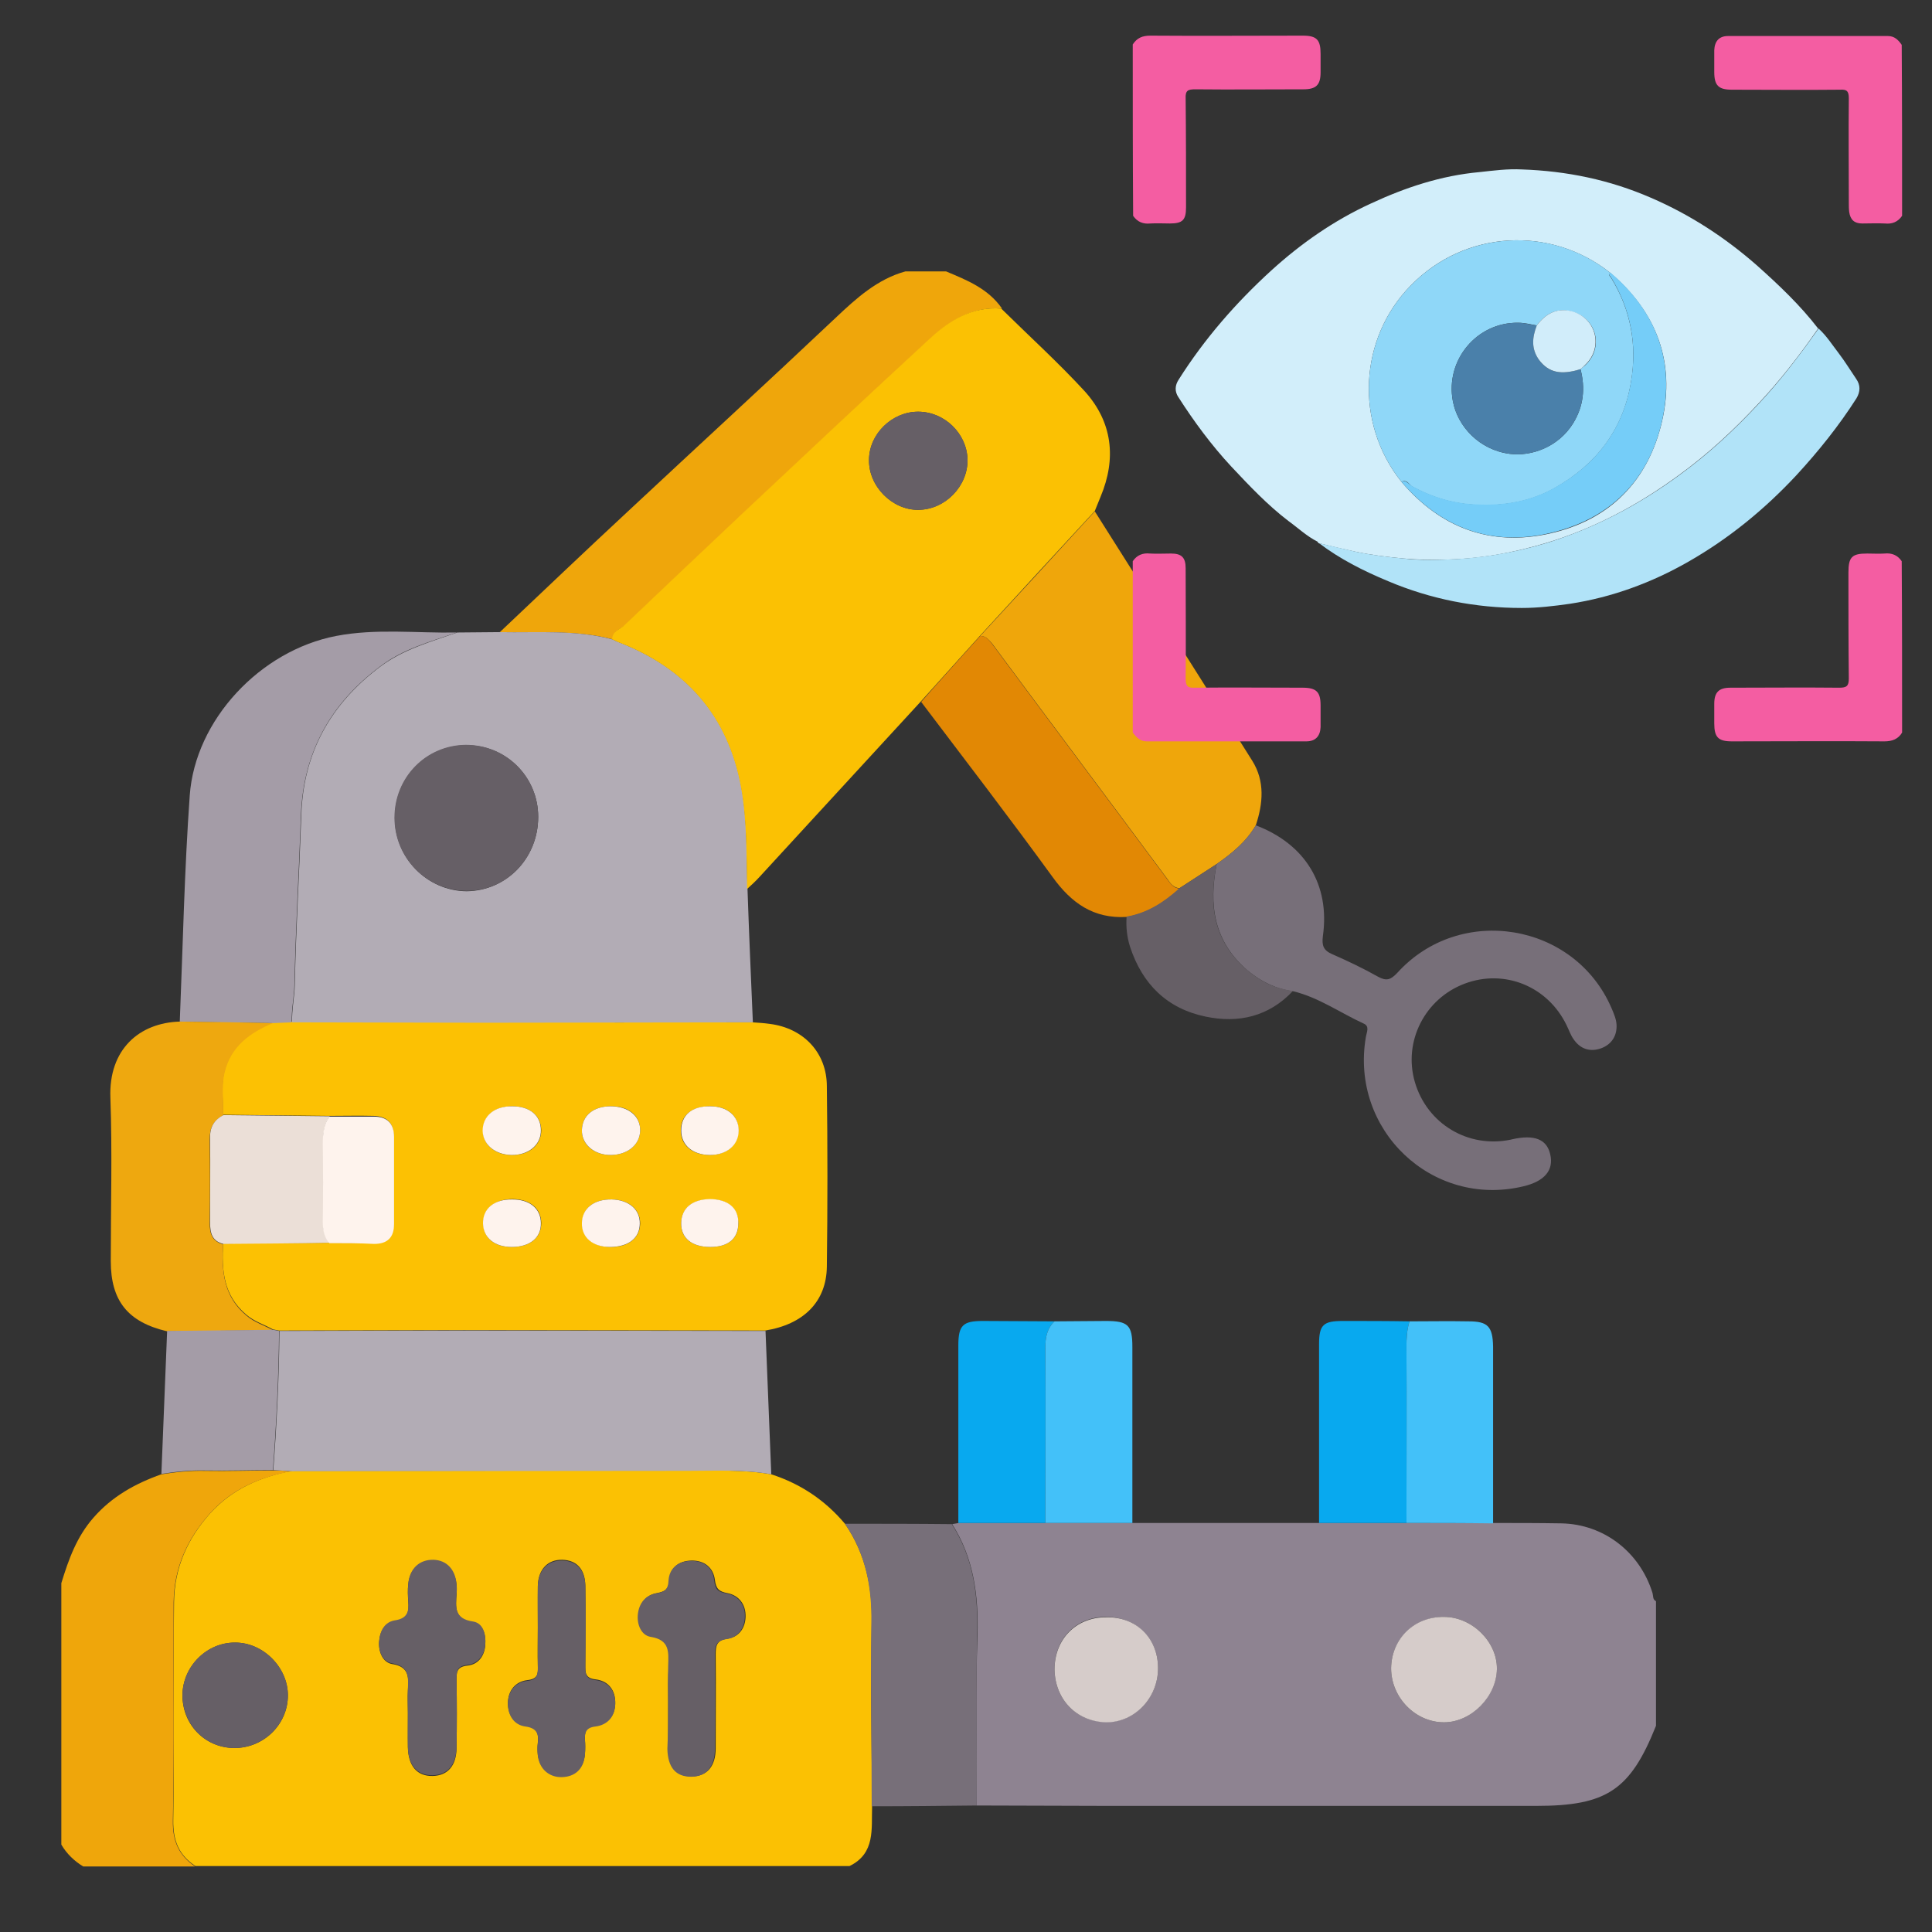 <?xml version="1.0" encoding="utf-8"?>
<!-- Generator: Adobe Illustrator 26.2.1, SVG Export Plug-In . SVG Version: 6.00 Build 0)  -->
<svg version="1.1" id="Layer_1" xmlns="http://www.w3.org/2000/svg" xmlns:xlink="http://www.w3.org/1999/xlink" x="0px" y="0px"
	 viewBox="0 0 504 504" style="enable-background:new 0 0 504 504;" xml:space="preserve">
<rect x="0" y="0" width="504" height="504" fill="#333333" stroke="none"/>
<style type="text/css">
	.st0{fill:#FBC103;}
	.st1{fill:#8E8391;}
	.st2{fill:#EFA60B;}
	.st3{fill:#FCC103;}
	.st4{fill:#B2ACB5;}
	.st5{fill:#776F79;}
	.st6{fill:#E28804;}
	.st7{fill:#08A9EF;}
	.st8{fill:#43C1F9;}
	.st9{fill:#665F66;}
	.st10{fill:#A49CA7;}
	.st11{fill:#EEA80F;}
	.st12{fill:#D6CCCA;}
	.st13{fill:#EBDFD7;}
	.st14{fill:#FEF3ED;}
	.st15{fill:#F45DA2;}
	.st16{fill:#D2EEFA;}
	.st17{fill:#B1E3F8;}
	.st18{fill:#8FD7F8;}
	.st19{fill:#75CDF8;}
	.st20{fill:#4A80AA;}
	.st21{fill:#D1EDFA;}
</style>
<g>
	<path class="st0" d="M201.2,384.6c7.7,2.5,14.1,6.8,19.3,13c5.4,7.9,7.1,16.6,6.9,26c-0.3,15.9,0,31.8,0.1,47.7
		c-0.2,5.8,0.9,12.2-5.9,15.5c-56.9,0-113.7,0-170.6,0c-4.3-2.8-5.9-6.6-5.8-12c0.3-18.9,0-37.9,0.2-56.9c0.1-8.9,3.5-16.5,9.4-23.1
		c5.8-6.4,13.2-9.6,21.4-11.1c34.4,0,68.8-0.1,103.1-0.1C186.6,383.7,193.9,383.3,201.2,384.6z M106.4,446.9c0,3,0,5.9,0,8.9
		c0.1,4.9,2.4,7.6,6.5,7.5c3.9-0.1,6.2-2.7,6.2-7.4c0.1-5.8,0.1-11.6,0-17.4c0-2.1-0.1-3.7,2.9-4c2.7-0.3,4.4-2.4,4.6-5.4
		c0.2-2.7-0.6-5.5-3.2-5.9c-5-0.7-4.5-4-4.3-7.3c0-0.8,0-1.6,0-2.4c-0.3-3.8-2.6-6.2-6-6.4c-3.7-0.1-6.2,2.2-6.6,6.2
		c-0.2,1.5-0.1,3,0,4.5c0.2,2.7,0,4.6-3.5,5.1c-2.6,0.4-3.9,2.6-4.1,5.4c-0.2,2.7,1,5.4,3.4,5.8c4.6,0.7,4.3,3.7,4.1,6.9
		C106.3,442.9,106.4,444.9,106.4,446.9z M174.3,443.9c0,4.1,0,8.1,0,12.2c0.1,4.9,2.1,7.3,6.2,7.3c3.9,0,6.2-2.6,6.2-7.3
		c0-8.1,0.1-16.2,0-24.4c0-2.3,0.2-3.8,3-4.2c3.1-0.4,4.7-2.8,4.8-5.7c0.1-3.2-1.7-5.6-4.7-6.2c-2.2-0.4-3-1.1-3.3-3.4
		c-0.4-3.3-2.8-5.2-6.2-5.1c-3.3,0.1-5.5,1.9-5.7,5.1c-0.2,2.5-1.2,3-3.3,3.4c-2.8,0.5-4.4,2.6-4.7,5.4c-0.3,2.7,1,5.5,3.3,5.9
		c5,0.8,4.7,4,4.6,7.6C174.2,437.7,174.3,440.8,174.3,443.9z M140.3,424.5c0,3.4-0.1,6.8,0,10.1c0.1,2.1,0,3.4-2.8,3.7
		c-3.1,0.4-5,2.8-5,6c0,2.9,1.5,5.4,4.6,5.9c2.9,0.4,3.5,1.9,3.2,4.4c-0.1,1.1-0.1,2.2,0,3.2c0.5,3.4,3,5.6,6.3,5.6
		c3.5-0.1,5.7-2.2,6-5.9c0.1-1.2,0.1-2.4,0-3.7c-0.1-2,0.2-3.3,2.7-3.6c3.2-0.4,5.1-2.5,5.2-5.8c0.1-3.5-1.8-5.9-5.1-6.3
		c-2.8-0.3-2.7-1.8-2.7-3.8c0-6.9,0.1-13.8,0-20.7c-0.1-4.3-2.3-6.6-6-6.7c-3.8-0.1-6.3,2.5-6.4,6.8
		C140.3,417.4,140.3,420.9,140.3,424.5z M47.6,442.1c-0.1,7.7,5.8,13.8,13.4,13.9c7.7,0.1,14.1-6.1,14.1-13.7
		c0-7.3-6.4-13.8-13.7-13.8C54,428.4,47.7,434.7,47.6,442.1z"/>
	<path class="st1" d="M389.5,397.3c5.9,0,11.9,0,17.8,0.1c11.1,0.2,20.5,7.5,23.8,18.2c0.2,0.7,0,1.7,0.9,2.1c0,10.8,0,21.7,0,32.5
		c-6.7,16.8-12.9,20.9-31.2,20.9c-37.3,0-74.6,0-111.9,0c-11.4,0-22.7-0.1-34.1-0.1c0-14.8-0.3-29.7,0.2-44.5
		c0.3-10.3-1-20.1-6.6-28.9c0.6-0.1,1.1-0.2,1.7-0.3c7.6,0,15.1,0,22.7,0c7.6,0,15.1,0,22.7,0c16.2,0,32.5,0,48.7,0
		c7.6,0,15.2,0,22.8,0C374.4,397.3,382,397.3,389.5,397.3z M376.7,421.8c-7.8,0-13.7,5.8-13.8,13.4c0,7.6,6.3,14.1,13.8,14.1
		c7,0,13.6-6.6,13.8-13.9C390.6,428.3,384,421.8,376.7,421.8z M302.1,435.2c0-7.8-5.7-13.4-13.6-13.4c-7.8,0-13.4,5.7-13.4,13.6
		c0,7.8,5.7,13.7,13.4,13.8C295.9,449.4,302.1,442.9,302.1,435.2z"/>
	<path class="st2" d="M76.1,383.8c-8.3,1.5-15.7,4.7-21.4,11.1c-5.9,6.6-9.3,14.2-9.4,23.1c-0.1,19,0.2,37.9-0.2,56.9
		c-0.1,5.3,1.5,9.1,5.8,12c-9.7,0-19.5,0-29.2,0c-2.3-1.4-4.3-3.3-5.7-5.7c0-22.8,0-45.5,0-68.2c1.9-6.2,4-12.1,8.4-17.1
		c4.8-5.5,10.9-8.9,17.7-11.3c3.8-0.6,7.6-1,11.5-0.9c5.9,0.1,11.8-0.1,17.6-0.1C72.9,383.6,74.5,383.7,76.1,383.8z"/>
	<path class="st2" d="M130.4,164.9c11.1-10.5,22.1-21,33.3-31.4c18.1-16.9,36.3-33.6,54.3-50.6c5.4-5.1,10.9-10.1,18.2-12.1
		c3.5,0,7,0,10.6,0c5.5,2.3,11,4.5,14.6,9.7c-7.5-0.6-13.4,3-18.5,7.7c-16.6,15.3-33,30.7-49.4,46.1c-10.1,9.5-20.2,19.1-30.3,28.7
		c-1.2,1.1-3.3,1.5-3.3,3.8C150.1,164.2,140.2,165.2,130.4,164.9z"/>
	<path class="st3" d="M196.4,266.7c1.5,0.1,3,0.2,4.4,0.4c8.8,1.1,14.9,7.5,14.9,16.3c0.2,15.7,0.2,31.4,0,47
		c-0.1,9.2-6.1,15.1-16.1,16.7c-26.2,0-52.4-0.1-78.6-0.1c-16.1,0-32.1,0.1-48.2,0.1c-0.5-0.1-1.1-0.2-1.6-0.3
		c-2.3-1.3-4.8-2-6.9-3.8c-6-5-6.5-11.6-6.1-18.6c9.2-0.1,18.4-0.1,27.6-0.2c3.9,0,7.8,0,11.7,0.1c3.5,0.1,5.2-1.7,5.2-5.2
		c0-7.6,0-15.1,0-22.7c0-3.5-1.8-5.2-5.2-5.3c-3.9-0.1-7.8,0-11.7,0c-9.2-0.1-18.4-0.2-27.7-0.3c0.2-3.7-0.5-7.5,0.4-11.2
		c1.6-6.8,6.5-10.4,12.6-12.9c1.6-0.1,3.3-0.1,4.9-0.2c16.6,0,33.2,0.1,49.8,0.1C149.4,266.8,172.9,266.7,196.4,266.7z M159.3,288.6
		c-4.5,0-7.4,2.4-7.5,6.2c-0.1,3.8,3.2,6.6,7.7,6.5c4.3-0.1,7.4-2.7,7.5-6.3C167.1,291.1,164,288.5,159.3,288.6z M133.7,288.6
		c-4.7,0-7.7,2.5-7.7,6.4c0,3.6,3.1,6.3,7.5,6.3c4.5,0.1,7.7-2.6,7.7-6.5C141.1,291,138.2,288.6,133.7,288.6z M185.3,288.6
		c-4.8,0-7.7,2.3-7.7,6.3c0,3.8,2.9,6.3,7.3,6.4c4.6,0.1,7.7-2.6,7.7-6.4C192.7,291.1,189.8,288.6,185.3,288.6z M159.1,325.3
		c4.8,0.1,7.8-2.3,7.9-6.1c0-3.7-2.9-6.2-7.3-6.3c-4.8-0.1-7.8,2.3-7.8,6.2C151.8,322.8,154.7,325.2,159.1,325.3z M133.5,325.3
		c4.8,0,7.7-2.4,7.7-6.3c-0.1-3.8-2.9-6.1-7.4-6.2c-4.7,0-7.8,2.5-7.7,6.3C126.1,322.9,128.9,325.3,133.5,325.3z M185.3,325.3
		c4.7,0,7.3-2.2,7.3-6.1c0-4-2.7-6.4-7.5-6.3c-4.5,0-7.3,2.3-7.4,6.2C177.6,323,180.5,325.3,185.3,325.3z"/>
	<path class="st4" d="M196.4,266.7c-23.5,0-47,0.1-70.4,0.1c-16.6,0-33.2-0.1-49.8-0.1c-0.1-3.2,0.6-6.5,0.7-9.6
		c0.3-14.8,1.2-29.6,1.7-44.4c0.5-16.4,7.7-29.1,20.6-38.8c6-4.5,13.2-6.5,20.1-8.9c3.7,0,7.4-0.1,11.1-0.1
		c9.8,0.2,19.7-0.7,29.4,1.9c0.6,0.3,1.2,0.6,1.8,0.8c17.5,6.8,28.4,19.2,31.8,37.7c1.6,8.8,1.3,17.7,1.6,26.6
		C195.4,243.5,195.9,255.1,196.4,266.7z M140.4,213.1c0-10.4-8.4-18.8-18.8-18.7c-10.4,0.1-18.6,8.4-18.6,19
		c0,10.4,8.4,19,18.7,19.1C132.1,232.4,140.4,223.9,140.4,213.1z"/>
	<path class="st0" d="M194.9,231.9c-0.2-8.9,0-17.8-1.6-26.6c-3.4-18.5-14.3-30.9-31.8-37.7c-0.6-0.2-1.2-0.6-1.8-0.8
		c0-2.2,2.1-2.6,3.3-3.8c10.1-9.6,20.2-19.2,30.3-28.7c16.4-15.4,32.9-30.9,49.4-46.1c5.1-4.7,11-8.3,18.5-7.7
		c7.3,7.2,14.9,14.1,21.8,21.6c7.2,8,8.3,17.5,4.1,27.5c-0.5,1.2-1,2.5-1.5,3.7c-10,10.8-20,21.7-29.9,32.5
		c-5.1,5.7-10.3,11.4-15.4,17.1c-14.1,15.3-28.1,30.6-42.2,45.9C197.1,229.9,196,230.9,194.9,231.9z M239.5,107.4
		c-6.8,0-12.8,5.9-12.8,12.6c-0.1,6.9,6.1,13.1,12.9,13c7-0.1,12.9-6.2,12.8-13.1C252.2,113.1,246.4,107.4,239.5,107.4z"/>
	<path class="st4" d="M72.9,347.2c16.1,0,32.1-0.1,48.2-0.1c26.2,0,52.4,0.1,78.6,0.1c0.5,12.5,1,24.9,1.5,37.4
		c-7.2-1.3-14.6-0.9-21.9-0.9c-34.4,0-68.8,0.1-103.1,0.1c-1.6-0.1-3.2-0.2-4.9-0.3C72.2,371.4,72.8,359.3,72.9,347.2z"/>
	<path class="st2" d="M255.7,165.9c10-10.8,20-21.7,29.9-32.5c13.7,21.7,27.5,43.4,41.1,65.1c3.3,5.3,2.8,11.1,0.9,16.8
		c-2.5,4.3-6.2,7.3-10.2,10.1c-3.2,2.1-6.5,4.2-9.7,6.3c-1.5-0.1-2.3-1.1-3.1-2.3c-15.2-20.5-30.5-40.9-45.7-61.4
		C258,167,257.3,165.9,255.7,165.9z"/>
	<path class="st5" d="M317.4,225.4c4-2.8,7.7-5.8,10.2-10.1c12.9,4.9,19.4,15.5,17.5,28.9c-0.3,2.4,0.1,3.7,2.4,4.7
		c4.1,1.8,8.1,3.7,12,5.9c2.2,1.2,3.3,0.8,5-1c16.4-18.1,46.3-13.1,55.9,9.2c0.6,1.4,1.2,2.8,1.3,4.2c0.2,3-1.3,5.3-4.1,6.3
		c-2.9,1-5.4,0.1-7.1-2.4c-0.8-1.1-1.2-2.4-1.8-3.6c-4.9-10.2-16.2-14.8-26.6-10.9c-10.4,3.9-16.1,15.1-13,25.7
		c3.2,10.9,13.9,17.3,25,15c0.1,0,0.3-0.1,0.4-0.1c5.8-1.3,9,0,9.9,3.9c1,4.2-1.5,7.1-7.1,8.4c-23.7,5.6-45.1-14.7-41-38.9
		c0.2-1.3,1.1-2.9-0.6-3.6c-6.1-2.8-11.7-6.8-18.3-8.4c-4.5-0.6-8.4-2.5-11.9-5.4C316.6,245.6,315.3,236,317.4,225.4z"/>
	<path class="st5" d="M254.8,471c-9.1,0.1-18.3,0.2-27.4,0.2c0-15.9-0.3-31.8-0.1-47.7c0.2-9.5-1.5-18.2-6.9-26
		c9.3,0,18.6,0,27.9,0.1c5.7,8.9,6.9,18.6,6.6,28.9C254.6,441.4,254.9,456.2,254.8,471z"/>
	<path class="st6" d="M255.7,165.9c1.6,0,2.3,1.1,3.2,2.2c15.2,20.5,30.5,40.9,45.7,61.4c0.8,1.1,1.6,2.2,3.1,2.3
		c-4,3.7-8.4,6.5-13.8,7.4c-8.6,0.5-14.4-3.6-19.3-10.4c-11.2-15.4-22.8-30.5-34.3-45.7C245.4,177.3,250.6,171.6,255.7,165.9z"/>
	<path class="st7" d="M272.7,397.3c-7.6,0-15.1,0-22.7,0c0-15.4,0-30.8,0-46.3c0-5.3,1.2-6.4,6.4-6.4c6.2,0,12.4,0.1,18.7,0.1
		c-2,1.9-2.4,4.2-2.4,6.9C272.8,366.9,272.7,382.1,272.7,397.3z"/>
	<path class="st7" d="M366.9,397.3c-7.6,0-15.2,0-22.8,0c0-15.5,0-31.1,0-46.6c0-5.1,1.1-6.1,6.2-6.1c5.8,0,11.6,0,17.4,0.1
		c-0.7,2.2-0.8,4.5-0.8,6.8C367,366.8,367,382,366.9,397.3z"/>
	<path class="st8" d="M366.9,397.3c0-15.3,0.1-30.6,0-45.8c0-2.3,0.1-4.6,0.8-6.8c5.1,0,10.2-0.1,15.4,0c5,0,6.3,1.3,6.4,6.6
		c0,15.4,0,30.7,0,46.1C382,397.3,374.4,397.3,366.9,397.3z"/>
	<path class="st8" d="M272.7,397.3c0-15.2,0.1-30.4,0-45.7c0-2.7,0.4-5,2.4-6.9c4.5,0,8.9-0.1,13.4-0.1c5.8,0,6.9,1.1,6.9,6.8
		c0,15.3,0,30.6,0,45.9C287.9,397.3,280.3,397.3,272.7,397.3z"/>
	<path class="st9" d="M293.9,239.1c5.4-0.9,9.8-3.8,13.8-7.4c3.2-2.1,6.5-4.2,9.7-6.3c-2.2,10.7-0.8,20.2,8,27.7
		c3.5,3,7.3,4.8,11.9,5.4c-6.3,6.7-14.2,8.5-22.8,6.7c-10.1-2.1-16.5-8.5-19.7-18.2C294,244.5,293.7,241.8,293.9,239.1z"/>
	<path class="st10" d="M119.2,165c-7,2.4-14.1,4.3-20.1,8.9c-12.9,9.7-20,22.4-20.6,38.8c-0.5,14.8-1.4,29.6-1.7,44.4
		c-0.1,3.2-0.8,6.4-0.7,9.6c-1.6,0.1-3.3,0.1-4.9,0.2c-8.1-0.1-16.2-0.2-24.3-0.4c0.8-19.7,1.2-39.4,2.6-59
		c1.4-19.7,18.4-37.8,38.2-41.6C98.1,163.9,108.7,165.2,119.2,165z"/>
	<path class="st11" d="M46.9,266.5c8.1,0.1,16.2,0.2,24.3,0.4c-6,2.5-11,6.1-12.6,12.9c-0.9,3.7-0.2,7.5-0.4,11.2
		c-2.6,1.3-3.5,3.3-3.5,6.2c0.1,7.3,0.1,14.5,0,21.8c0,2.6,0.5,4.8,3.5,5.6c-0.4,7,0.1,13.6,6.1,18.6c2.1,1.8,4.6,2.5,6.9,3.8
		c-9.2,0.1-18.4,0.2-27.6,0.3c-10.2-2.4-14.7-7.9-14.7-18.3c0-14.2,0.4-28.5-0.1-42.6C28.3,273.7,36.4,266.8,46.9,266.5z"/>
	<path class="st10" d="M43.6,347.2c9.2-0.1,18.4-0.2,27.6-0.3c0.5,0.1,1.1,0.2,1.6,0.3c-0.1,12.1-0.7,24.2-1.6,36.3
		c-5.9,0-11.8,0.2-17.6,0.1c-3.9-0.1-7.7,0.3-11.5,0.9C42.6,372,43.1,359.6,43.6,347.2z"/>
	<path class="st9" d="M106.4,446.9c0-2-0.1-4.1,0-6.1c0.1-3.2,0.5-6.1-4.1-6.9c-2.5-0.4-3.6-3.1-3.4-5.8c0.2-2.7,1.5-5,4.1-5.4
		c3.4-0.5,3.7-2.4,3.5-5.1c-0.1-1.5-0.1-3,0-4.5c0.4-4,3-6.3,6.6-6.2c3.4,0.1,5.7,2.5,6,6.4c0.1,0.8,0.1,1.6,0,2.4
		c-0.2,3.4-0.7,6.6,4.3,7.3c2.6,0.4,3.4,3.2,3.2,5.9c-0.2,3-2,5.1-4.6,5.4c-3,0.3-2.9,1.9-2.9,4c0.1,5.8,0.1,11.6,0,17.4
		c-0.1,4.7-2.3,7.3-6.2,7.4c-4.1,0.1-6.4-2.6-6.5-7.5C106.3,452.9,106.4,449.9,106.4,446.9z"/>
	<path class="st9" d="M174.3,443.9c0-3.1-0.1-6.2,0-9.3c0.1-3.6,0.5-6.8-4.6-7.6c-2.4-0.4-3.6-3.2-3.3-5.9c0.3-2.8,1.9-4.9,4.7-5.4
		c2.2-0.4,3.2-0.9,3.3-3.4c0.2-3.2,2.5-5,5.7-5.1c3.5-0.1,5.9,1.7,6.2,5.1c0.3,2.4,1,3,3.3,3.4c3.1,0.6,4.9,3.1,4.7,6.2
		c-0.1,2.9-1.8,5.3-4.8,5.7c-2.8,0.4-3,1.9-3,4.2c0.1,8.1,0.1,16.2,0,24.4c0,4.7-2.3,7.3-6.2,7.3c-4,0-6.1-2.4-6.2-7.3
		C174.3,452,174.3,448,174.3,443.9z"/>
	<path class="st9" d="M140.3,424.5c0-3.5-0.1-7,0-10.6c0.1-4.3,2.6-6.9,6.4-6.8c3.7,0.1,5.9,2.4,6,6.7c0.1,6.9,0.1,13.8,0,20.7
		c0,2-0.1,3.5,2.7,3.8c3.3,0.4,5.2,2.8,5.1,6.3c-0.1,3.2-2,5.4-5.2,5.8c-2.5,0.3-2.8,1.6-2.7,3.6c0.1,1.2,0.1,2.4,0,3.7
		c-0.3,3.7-2.5,5.8-6,5.9c-3.3,0.1-5.9-2.1-6.3-5.6c-0.1-1.1-0.2-2.2,0-3.2c0.3-2.5-0.3-4-3.2-4.4c-3.1-0.4-4.6-3-4.6-5.9
		c0-3.2,1.9-5.7,5-6c2.7-0.3,2.8-1.6,2.8-3.7C140.3,431.2,140.3,427.8,140.3,424.5z"/>
	<path class="st9" d="M47.6,442.1c0.1-7.4,6.3-13.7,13.8-13.6c7.3,0,13.8,6.6,13.7,13.8c0,7.6-6.5,13.8-14.1,13.7
		C53.4,455.9,47.6,449.8,47.6,442.1z"/>
	<path class="st12" d="M376.7,421.8c7.3,0,13.9,6.5,13.8,13.6c-0.1,7.2-6.7,13.9-13.8,13.9c-7.5,0-13.8-6.5-13.8-14.1
		C363,427.5,368.9,421.7,376.7,421.8z"/>
	<path class="st12" d="M302.1,435.2c0,7.8-6.2,14.2-13.6,14.1c-7.7-0.2-13.3-6-13.4-13.8c0-7.9,5.6-13.6,13.4-13.6
		C296.4,421.7,302.1,427.3,302.1,435.2z"/>
	<path class="st13" d="M58.3,324.5c-3-0.7-3.5-2.9-3.5-5.6c0-7.3,0.1-14.5,0-21.8c-0.1-2.9,0.9-4.9,3.5-6.2
		c9.2,0.1,18.4,0.2,27.7,0.3c-1.5,2.2-1.7,4.6-1.7,7.2c0.1,6.7,0.1,13.5,0,20.2c0,2.1,0.3,4,1.7,5.6
		C76.7,324.4,67.5,324.4,58.3,324.5z"/>
	<path class="st14" d="M85.9,324.3c-1.4-1.6-1.7-3.5-1.7-5.6c0.1-6.7,0.1-13.5,0-20.2c0-2.6,0.2-5.1,1.7-7.2c3.9,0,7.8,0,11.7,0
		c3.4,0,5.2,1.8,5.2,5.3c0,7.6,0,15.1,0,22.7c0,3.5-1.7,5.2-5.2,5.2C93.7,324.3,89.8,324.3,85.9,324.3z"/>
	<path class="st14" d="M159.3,288.6c4.7,0,7.8,2.6,7.7,6.4c-0.1,3.6-3.2,6.2-7.5,6.3c-4.5,0.1-7.8-2.8-7.7-6.5
		C151.9,291,154.8,288.6,159.3,288.6z"/>
	<path class="st14" d="M133.7,288.6c4.5,0,7.4,2.4,7.4,6.2c0.1,3.8-3.2,6.6-7.7,6.5c-4.3-0.1-7.4-2.7-7.5-6.3
		C125.9,291.1,129,288.5,133.7,288.6z"/>
	<path class="st14" d="M185.3,288.6c4.4,0,7.4,2.5,7.4,6.3c0,3.9-3.2,6.5-7.7,6.4c-4.4-0.1-7.3-2.6-7.3-6.4
		C177.7,290.9,180.5,288.5,185.3,288.6z"/>
	<path class="st14" d="M159.1,325.3c-4.5,0-7.4-2.5-7.3-6.2c0-3.8,3.1-6.3,7.8-6.2c4.4,0.1,7.4,2.6,7.3,6.3
		C166.9,323,163.9,325.3,159.1,325.3z"/>
	<path class="st14" d="M133.5,325.3c-4.5,0-7.4-2.4-7.5-6.1c-0.1-3.9,2.9-6.4,7.7-6.3c4.5,0,7.4,2.4,7.4,6.2
		C141.2,322.9,138.2,325.3,133.5,325.3z"/>
	<path class="st14" d="M185.3,325.3c-4.8,0-7.7-2.3-7.6-6.3c0.1-3.8,2.8-6.1,7.4-6.2c4.8,0,7.6,2.3,7.5,6.3
		C192.6,323.1,190,325.3,185.3,325.3z"/>
	<path class="st9" d="M140.4,213.1c0,10.8-8.3,19.4-18.8,19.3c-10.3-0.1-18.7-8.6-18.7-19.1c0-10.5,8.2-18.9,18.6-19
		C132,194.3,140.4,202.6,140.4,213.1z"/>
	<path class="st9" d="M239.5,107.4c6.9,0,12.8,5.7,12.9,12.5c0.1,6.9-5.8,13.1-12.8,13.1c-6.8,0.1-13-6.1-12.9-13
		C226.7,113.2,232.6,107.4,239.5,107.4z"/>
</g>
<g>
	<path class="st15" d="M496.2,56.3c-1.1,1.6-2.6,2.2-4.5,2c-1.9-0.1-3.9,0-5.9,0c-2.1,0-3.1-1-3.4-3c-0.1-0.8-0.1-1.6-0.1-2.3
		c0-9.1-0.1-18.3,0-27.4c0-1.9-0.6-2.3-2.3-2.2c-9.4,0.1-18.8,0-28.2,0c-3.5,0-4.6-1.1-4.6-4.6c0-1.9,0-3.8,0-5.7
		c0.1-2.4,1.3-3.7,3.6-3.7c13.9,0,27.8,0,41.7,0c1.7,0,2.7,1,3.6,2.3C496.2,26.5,496.2,41.4,496.2,56.3z"/>
	<path class="st15" d="M496.2,191.1c-1,1.7-2.6,2.3-4.6,2.3c-13.3-0.1-26.5,0-39.8,0c-3.6,0-4.6-1.1-4.6-4.7c0-1.7,0-3.4,0-5.1
		c0-3,1.2-4.2,4.2-4.2c9.5,0,18.9-0.1,28.4,0c1.9,0,2.5-0.4,2.5-2.4c-0.1-9.2-0.1-18.4-0.1-27.6c0-4.1,0.9-5,4.9-5
		c1.5,0,3,0.1,4.5,0c1.9-0.2,3.4,0.4,4.5,2C496.2,161.3,496.2,176.2,496.2,191.1z"/>
	<path class="st15" d="M295.5,11.6c1.1-1.7,2.5-2.3,4.6-2.3c13.3,0.1,26.5,0,39.8,0c3.6,0,4.6,1.1,4.6,4.7c0,1.6,0,3.3,0,4.9
		c0,3.3-1.2,4.4-4.5,4.4c-9.4,0-18.8,0.1-28.2,0c-1.9,0-2.6,0.3-2.5,2.4c0.1,9.5,0.1,18.9,0.1,28.4c0,3.3-0.9,4.2-4.2,4.2
		c-1.7,0-3.4-0.1-5.1,0c-1.9,0.2-3.4-0.4-4.5-2C295.5,41.4,295.5,26.5,295.5,11.6z"/>
	<path class="st15" d="M295.5,146.4c1.1-1.6,2.6-2.2,4.5-2c1.8,0.1,3.7,0,5.5,0c2.7,0,3.8,1,3.8,3.8c0,9.6,0.1,19.2,0,28.8
		c0,2.1,0.6,2.5,2.5,2.4c9.3-0.1,18.7,0,28,0c3.6,0,4.7,1.1,4.7,4.6c0,1.9,0,3.8,0,5.7c-0.1,2.3-1.3,3.7-3.7,3.7
		c-13.9,0-27.8,0-41.7,0c-1.7,0-2.7-1.1-3.6-2.3C295.5,176.2,295.5,161.3,295.5,146.4z"/>
	<path class="st16" d="M343.7,141.3c-2.8-1.4-5.1-3.6-7.6-5.4c-5.5-4.2-10.2-9.2-14.9-14.2c-5.2-5.6-9.7-11.7-13.8-18.1
		c-1-1.5-0.9-3.1,0.1-4.6c6.7-10.6,14.9-20,24.1-28.4c7.8-7.1,16.4-13.1,26-17.5c9-4.2,18.4-7.3,28.3-8.2c3.7-0.4,7.4-0.9,11.1-0.7
		c11.7,0.4,22.9,2.7,33.7,7.4c10.2,4.4,19.4,10.4,27.7,17.7c5.7,5.1,11.2,10.3,15.9,16.4c-4.7,6.8-9.8,13.4-15.5,19.5
		c-6.4,6.9-13.3,13.3-20.9,18.8c-10.5,7.7-21.9,13.8-34.4,17.6c-8.9,2.7-18,4.3-27.4,4.4c-3.3,0.1-6.6,0-9.9-0.3
		c-4.3-0.4-8.5-0.9-12.7-1.8c-3.2-0.7-6.3-1.4-9.5-2.2c0,0,0,0,0,0C343.9,141.6,343.8,141.5,343.7,141.3z M365.6,125.7
		c10.2,12,23.2,16.9,38.6,13.5c15.7-3.5,25.8-13.7,29.4-29.4c3.5-15.4-1.5-28.4-13.5-38.6c-15.6-12.4-37.9-11.2-52,3.2
		C354.5,88.2,353.3,110.3,365.6,125.7z"/>
	<path class="st17" d="M344.1,141.7c3.2,0.7,6.3,1.5,9.5,2.2c4.2,0.9,8.4,1.4,12.7,1.8c3.3,0.4,6.6,0.4,9.9,0.3
		c9.3-0.2,18.5-1.7,27.4-4.4c12.5-3.9,23.9-9.9,34.4-17.6c7.6-5.5,14.5-11.9,20.9-18.8c5.7-6.1,10.7-12.7,15.5-19.5
		c2.1,1.9,3.6,4.3,5.3,6.5c1.6,2.1,3,4.4,4.5,6.6c1.2,1.7,1.1,3.4,0.1,5.1c-4.6,7.2-9.9,13.8-15.7,20.1
		c-8.3,8.9-17.6,16.5-28.1,22.5c-9.6,5.5-19.9,9.3-30.9,11c-4.2,0.6-8.4,1.1-12.6,1.1c-12.1,0-23.8-2.3-34.9-7
		C355.6,148.9,349.5,145.8,344.1,141.7z"/>
	<path class="st17" d="M343.7,141.3c0.1,0.1,0.3,0.3,0.4,0.4C343.9,141.6,343.8,141.5,343.7,141.3z"/>
	<path class="st18" d="M365.6,125.7c-12.3-15.4-11.1-37.5,2.5-51.3c14.1-14.4,36.5-15.6,52-3.2c-0.7,0.6,0,0.9,0.2,1.3
		c5.1,8.3,6.8,17.4,5.2,27c-2,12.5-9,21.6-19.9,27.8c-6.2,3.5-13,4.7-20.1,4.4c-6.2-0.2-11.9-1.9-17.3-4.9
		C367.5,126.2,366.9,125,365.6,125.7z M400.9,84.9c-1.6-0.3-3.2-0.7-4.8-0.7C385.3,84,377,93.9,379,104.6
		c1.2,6.6,6.9,12.8,14.9,13.8c5.5,0.7,12.6-1.7,16.5-8c2.7-4.4,3.2-9.1,1.9-14.1c0.4-0.3,0.8-0.7,1.2-1c4.8-4.4,3.2-12-3.1-13.9
		C406.4,80.1,403.3,81.7,400.9,84.9z"/>
	<path class="st19" d="M365.6,125.7c1.2-0.6,1.9,0.6,2.6,1c5.4,3,11.1,4.7,17.3,4.9c7.1,0.3,13.9-0.9,20.1-4.4
		c10.9-6.1,17.9-15.3,19.9-27.8c1.6-9.6-0.1-18.6-5.2-27c-0.2-0.4-0.9-0.7-0.2-1.3c12,10.2,16.9,23.2,13.5,38.6
		c-3.5,15.7-13.7,25.8-29.4,29.4C388.9,142.6,375.9,137.7,365.6,125.7z"/>
	<path class="st20" d="M412.3,96.3c1.3,5,0.8,9.6-1.9,14.1c-3.9,6.3-10.9,8.7-16.5,8c-8-1-13.7-7.2-14.9-13.8
		c-2-10.7,6.3-20.6,17.1-20.4c1.6,0,3.2,0.5,4.8,0.7c-1.2,3.1-1.5,6.1,0.6,9C403.9,97.2,407.2,97.9,412.3,96.3z"/>
	<path class="st21" d="M412.3,96.3c-5.1,1.6-8.3,0.9-10.8-2.4c-2.1-2.9-1.8-5.9-0.6-9c2.4-3.2,5.5-4.8,9.5-3.6
		c6.2,2,7.8,9.5,3.1,13.9C413.1,95.6,412.7,96,412.3,96.3z"/>
</g>
</svg>

